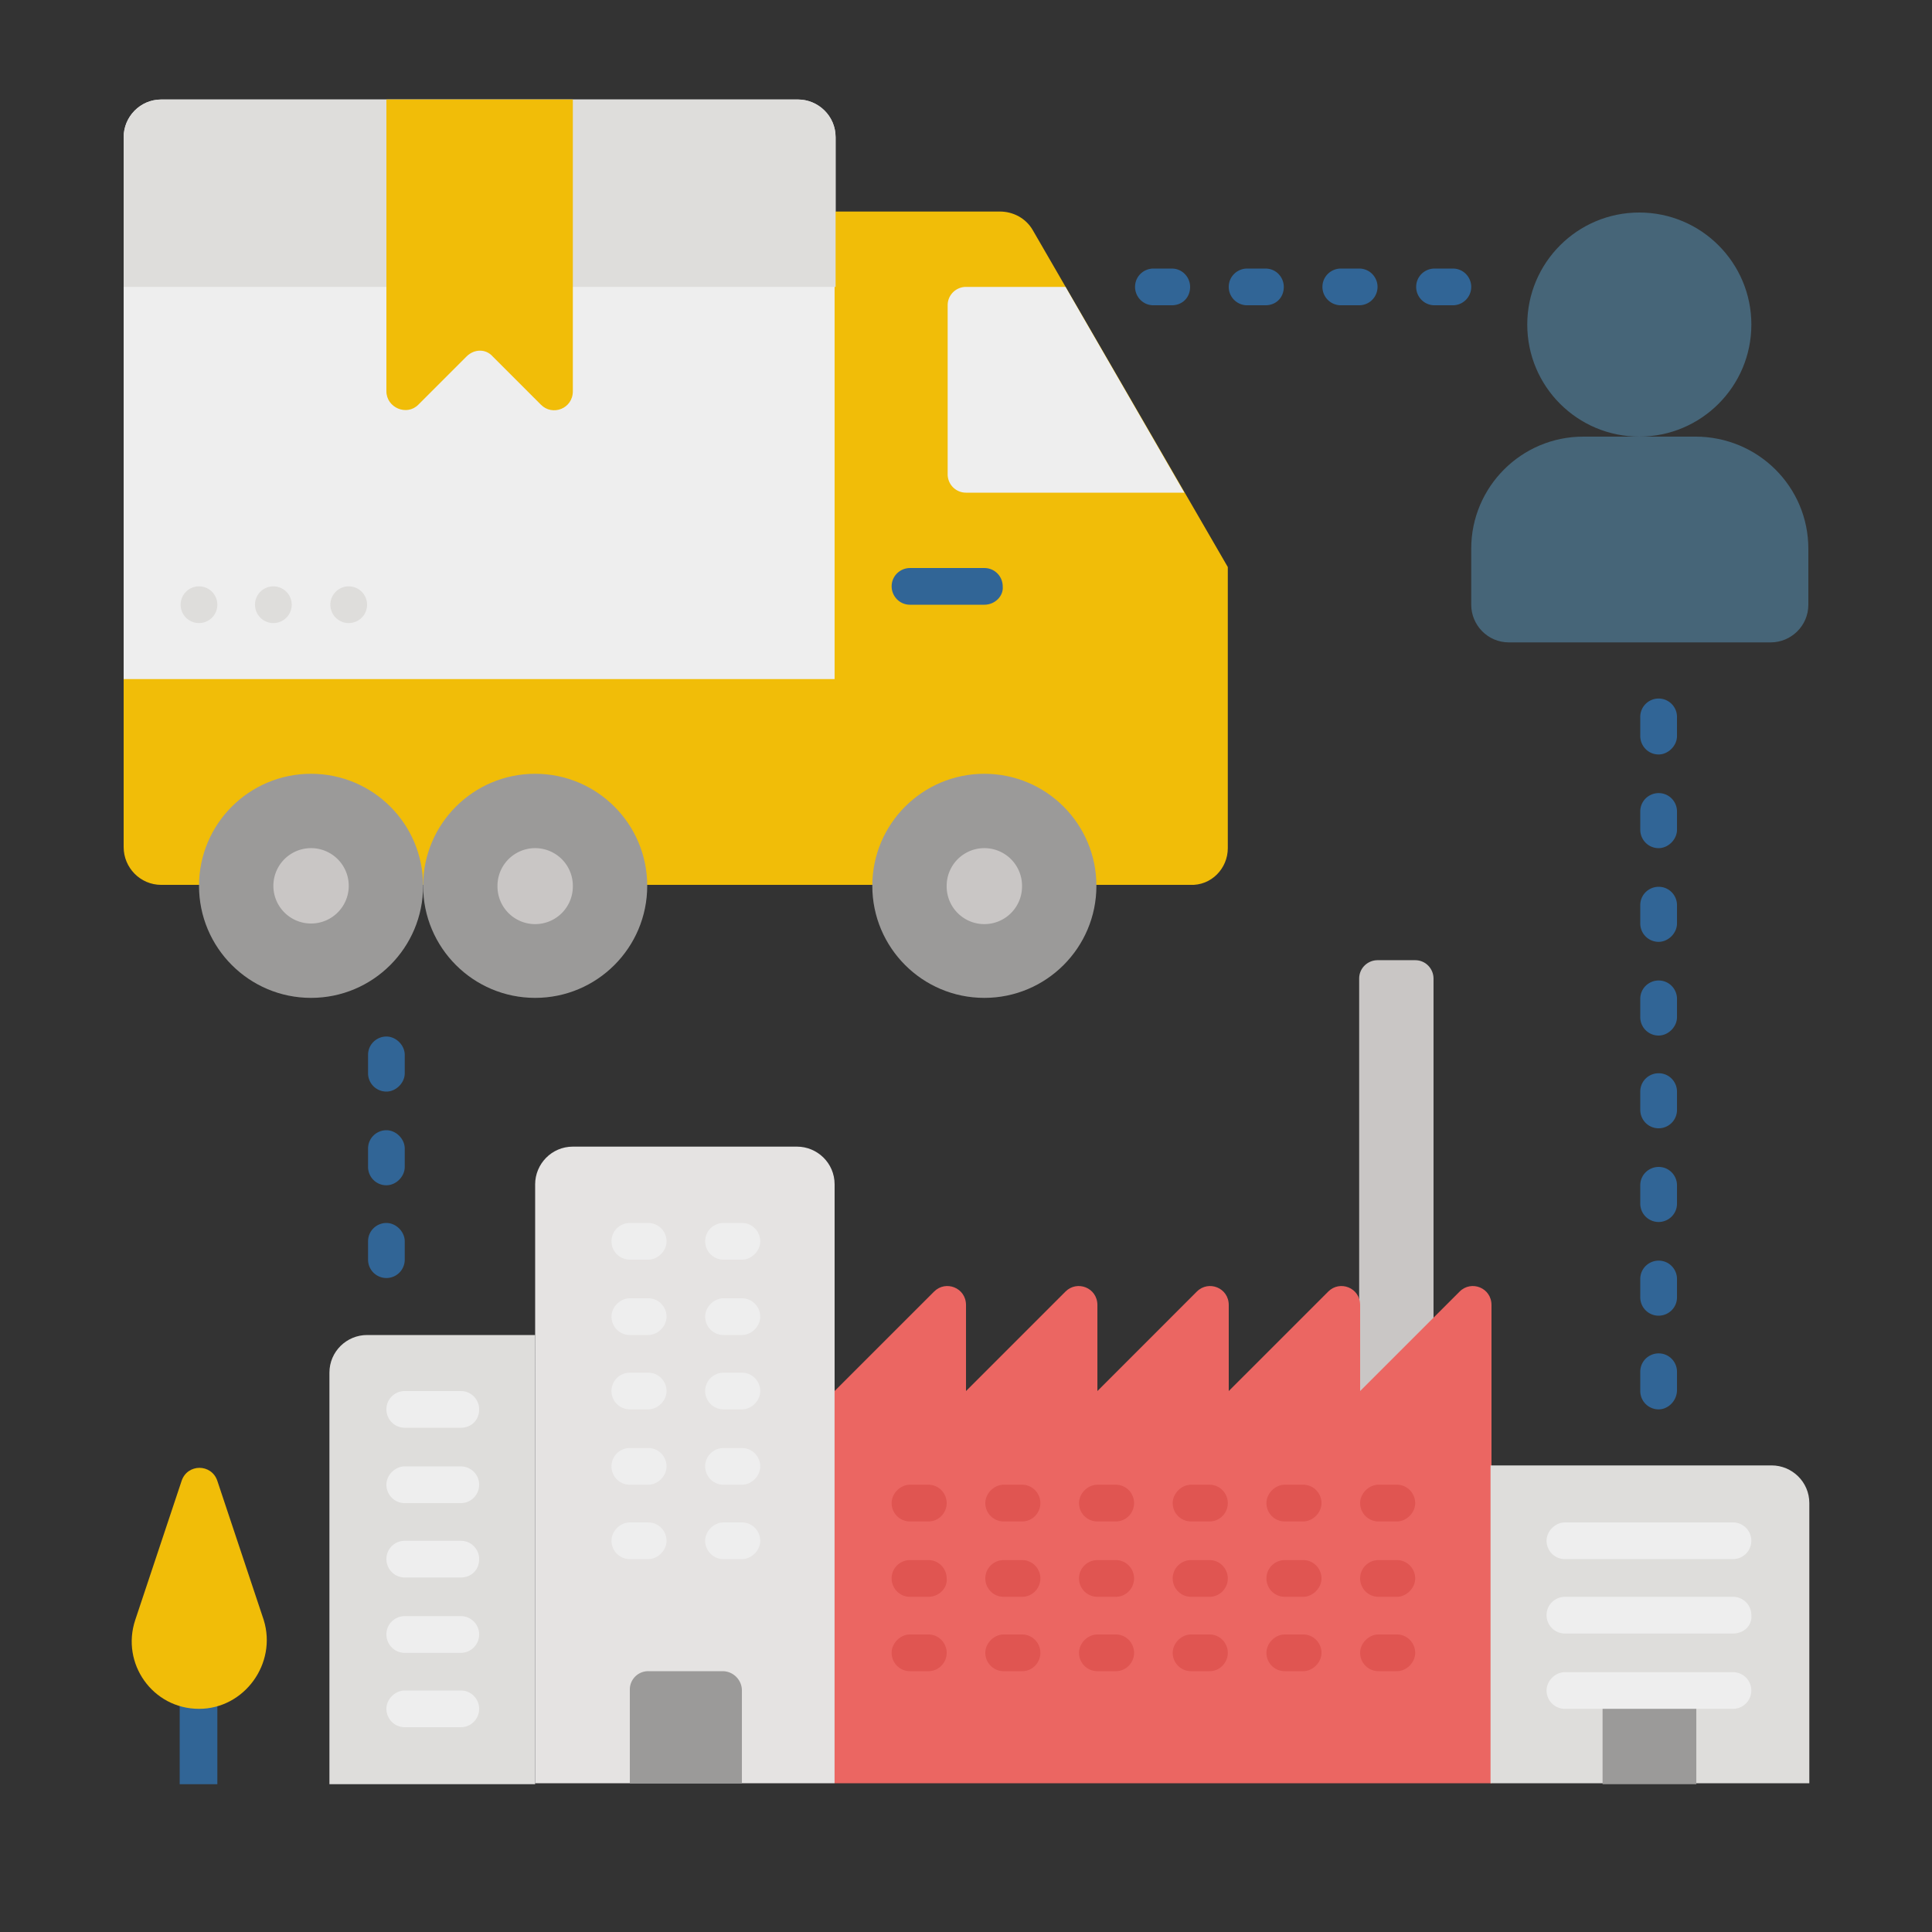 <svg xmlns="http://www.w3.org/2000/svg" width="200pt" height="200pt" viewBox="0 0 200 200"><rect x="0" y="0" width="200" height="200" fill="#333333" stroke="none"/><path d="M86.398 70.398H12.801V14.2c0-2.097 1.699-3.898 3.898-3.898h65.903c2.097 0 3.898 1.699 3.898 3.898v56.2zm0 0" fill="#eee"></path><path d="M127.102 87.8V58.7l-20.204-34.9c-.699-1.198-2-1.902-3.398-1.902H86.398v48.403H12.801v17.398c0 2.102 1.699 3.903 3.898 3.903h106.5c2.2.097 3.903-1.704 3.903-3.801zm0 0" fill="#f1bd08"></path><path d="M181.3 33.602c0 6.406-5.195 11.597-11.6 11.597-6.407 0-11.598-5.191-11.598-11.597 0-6.407 5.191-11.602 11.597-11.602s11.602 5.195 11.602 11.602zm0 0" fill="#466578"></path><path d="M175.5 45.2h-11.602c-6.398 0-11.597 5.198-11.597 11.6v5.802c0 2.097 1.699 3.898 3.898 3.898h27.102c2.097 0 3.898-1.7 3.898-3.898V56.8c0-6.403-5.199-11.602-11.699-11.602zm0 0" fill="#466578"></path><path d="M122.602 51H100a1.895 1.895 0 01-1.898-1.898v-17.5c0-1.102.898-1.903 1.898-1.903h10.3zm0 0" fill="#eee"></path><path d="M55.398 138.2H38c-2.102 0-3.898 1.698-3.898 3.902v42.597h21.296zm0 0" fill="#dedddb"></path><path d="M86.398 184.602h-31v-62c0-2.102 1.704-3.903 3.903-3.903H82.5c2.102 0 3.898 1.7 3.898 3.903zm0 0" fill="#e5e3e2"></path><path d="M140.7 145.898v-44.597c0-1.102.902-1.903 1.902-1.903h3.898c1.102 0 1.898.903 1.898 1.903v44.597zm0 0" fill="#c9c6c5"></path><path d="M154.2 184.602H86.397V144L96.7 133.7c1.2-1.2 3.301-.4 3.301 1.402V144l10.3-10.3c1.2-1.2 3.302-.4 3.302 1.402V144l10.296-10.3c1.204-1.2 3.301-.4 3.301 1.402V144l10.301-10.3c1.2-1.2 3.3-.4 3.3 1.402V144l10.302-10.3c1.199-1.2 3.296-.4 3.296 1.402v49.5zm0 0" fill="#eb6662"></path><path d="M187.2 184.602h-32.9v-32.903h29.098c2.102 0 3.903 1.7 3.903 3.903v29zm0 0" fill="#dedddb"></path><path d="M74.8 173h-7.698a1.898 1.898 0 00-1.903 1.898v9.704h11.602V175c0-1.102-.903-2-2-2zm0 0M165.898 175h9.704v9.7h-9.704zm0 0" fill="#9b9a99"></path><path d="M18.602 175H22.5v9.7h-3.898zm0 0" fill="#316596"></path><path d="M20.602 176.898c-4.801 0-8.102-4.699-6.602-9.199l4.8-14.398c.598-1.801 3.098-1.801 3.7 0l4.8 14.398c1.4 4.5-2 9.2-6.698 9.2zm0 0" fill="#f1bd08"></path><path d="M86.398 29.7H12.801V14.2c0-2.098 1.699-3.9 3.898-3.9h65.903c2.097 0 3.898 1.7 3.898 3.9v15.5zm0 0" fill="#dedddb"></path><path d="M40 10.3v30.2c0 1.7 2.102 2.602 3.3 1.398l5-5c.802-.796 2-.796 2.7 0l5 5c1.2 1.204 3.3.403 3.3-1.398V10.3zm0 0" fill="#f1bd08"></path><path d="M43.8 91.7c0 6.405-5.195 11.6-11.6 11.6-6.407 0-11.598-5.195-11.598-11.6 0-6.407 5.191-11.598 11.597-11.598s11.602 5.191 11.602 11.597zm0 0" fill="#9b9a99"></path><path d="M67 91.7c0 6.405-5.195 11.6-11.602 11.6-6.406 0-11.597-5.195-11.597-11.6 0-6.407 5.191-11.598 11.597-11.598C61.805 80.102 67 85.293 67 91.699zm0 0M113.5 91.7c0 6.405-5.195 11.6-11.602 11.6-6.406 0-11.597-5.195-11.597-11.6 0-6.407 5.191-11.598 11.597-11.598 6.407 0 11.602 5.191 11.602 11.597zm0 0" fill="#9b9a99"></path><path d="M59.3 91.7a3.901 3.901 0 11-7.801.002 3.901 3.901 0 017.802-.003zm0 0M105.8 91.7a3.901 3.901 0 11-7.801.002 3.901 3.901 0 017.802-.003zm0 0M36.102 91.7a3.901 3.901 0 11-7.802.002 3.901 3.901 0 017.802-.003zm0 0" fill="#c9c6c5"></path><path d="M22.5 62.602a1.9 1.9 0 11-3.801-.005 1.9 1.9 0 013.801.005zm0 0M30.2 62.602a1.9 1.9 0 11-3.802-.005 1.9 1.9 0 013.801.005zm0 0M38 62.602a1.9 1.9 0 11-3.801-.005 1.9 1.9 0 013.801.005zm0 0" fill="#dedddb"></path><path d="M101.898 62.602H94.2c-1.097 0-1.898-.903-1.898-1.903 0-1.097.898-1.898 1.898-1.898h7.7c1.101 0 1.902.898 1.902 1.898.097 1-.801 1.903-1.903 1.903zm0 0" fill="#316596"></path><path d="M96.102 157.5h-1.903a1.898 1.898 0 01-1.898-1.898c0-1 .898-1.903 1.898-1.903h1.903c1.097 0 1.898.903 1.898 1.903s-.8 1.898-1.898 1.898zm0 0M105.8 157.5h-1.902a1.898 1.898 0 01-1.898-1.898c0-1 .898-1.903 1.898-1.903h1.903c1.097 0 1.898.903 1.898 1.903s-.8 1.898-1.898 1.898zm0 0M115.5 157.5h-1.898a1.898 1.898 0 01-1.903-1.898c0-1 .903-1.903 1.903-1.903h1.898c1.102 0 1.898.903 1.898 1.903s-.796 1.898-1.898 1.898zm0 0M125.2 157.5h-1.9a1.898 1.898 0 01-1.902-1.898c0-1 .903-1.903 1.903-1.903h1.898c1.102 0 1.903.903 1.903 1.903s-.801 1.898-1.903 1.898zm0 0M134.898 157.5H133a1.895 1.895 0 01-1.898-1.898c0-1 .898-1.903 1.898-1.903h1.898c1.102 0 1.903.903 1.903 1.903s-.903 1.898-1.903 1.898zm0 0M144.602 157.5h-1.903a1.898 1.898 0 01-1.898-1.898c0-1 .898-1.903 1.898-1.903h1.903c1.097 0 1.898.903 1.898 1.903s-.898 1.898-1.898 1.898zm0 0M96.102 165.3h-1.903c-1.097 0-1.898-.902-1.898-1.902 0-1.097.898-1.898 1.898-1.898h1.903c1.097 0 1.898.898 1.898 1.898.102 1-.8 1.903-1.898 1.903zm0 0M105.8 165.3h-1.902c-1.097 0-1.898-.902-1.898-1.902 0-1.097.898-1.898 1.898-1.898h1.903c1.097 0 1.898.898 1.898 1.898 0 1-.8 1.903-1.898 1.903zm0 0M115.5 165.3h-1.898a1.902 1.902 0 01-1.903-1.902c0-1.097.903-1.898 1.903-1.898h1.898c1.102 0 1.898.898 1.898 1.898 0 1-.796 1.903-1.898 1.903zm0 0M125.2 165.3h-1.9a1.902 1.902 0 01-1.902-1.902c0-1.097.903-1.898 1.903-1.898h1.898c1.102 0 1.903.898 1.903 1.898 0 1-.801 1.903-1.903 1.903zm0 0M134.898 165.3H133a1.898 1.898 0 01-1.898-1.902c0-1.097.898-1.898 1.898-1.898h1.898c1.102 0 1.903.898 1.903 1.898 0 1-.903 1.903-1.903 1.903zm0 0M144.602 165.3h-1.903c-1.097 0-1.898-.902-1.898-1.902 0-1.097.898-1.898 1.898-1.898h1.903c1.097 0 1.898.898 1.898 1.898 0 1-.898 1.903-1.898 1.903zm0 0M96.102 173h-1.903a1.898 1.898 0 01-1.898-1.898c0-1 .898-1.903 1.898-1.903h1.903c1.097 0 1.898.903 1.898 1.903S97.2 173 96.102 173zm0 0M105.8 173h-1.902a1.898 1.898 0 01-1.898-1.898c0-1 .898-1.903 1.898-1.903h1.903c1.097 0 1.898.903 1.898 1.903s-.8 1.898-1.898 1.898zm0 0M115.5 173h-1.898a1.898 1.898 0 01-1.903-1.898c0-1 .903-1.903 1.903-1.903h1.898c1.102 0 1.898.903 1.898 1.903S116.602 173 115.5 173zm0 0" fill="#e05551"></path><path d="M67.102 130.398h-1.903a1.898 1.898 0 01-1.898-1.898c0-1.102.898-1.898 1.898-1.898h1.903c1.097 0 1.898.898 1.898 1.898 0 1-.898 1.898-1.898 1.898zm0 0M76.8 130.398h-1.902A1.898 1.898 0 0173 128.5c0-1.102.898-1.898 1.898-1.898h1.903c1.097 0 1.898.898 1.898 1.898 0 1-.898 1.898-1.898 1.898zm0 0M67.102 138.2h-1.903a1.898 1.898 0 01-1.898-1.9c0-1 .898-1.902 1.898-1.902h1.903c1.097 0 1.898.903 1.898 1.903s-.898 1.898-1.898 1.898zm0 0M76.8 138.2h-1.902A1.898 1.898 0 0173 136.3c0-1 .898-1.902 1.898-1.902h1.903c1.097 0 1.898.903 1.898 1.903s-.898 1.898-1.898 1.898zm0 0M67.102 145.898h-1.903A1.898 1.898 0 0163.301 144c0-1.102.898-1.898 1.898-1.898h1.903C68.199 142.102 69 143 69 144c0 1-.898 1.898-1.898 1.898zm0 0M47.7 147.8h-5.802c-1.097 0-1.898-.902-1.898-1.902 0-1.097.898-1.898 1.898-1.898H47.7c1.102 0 1.903.898 1.903 1.898 0 1.102-.801 1.903-1.903 1.903zm0 0M47.7 155.602h-5.802c-1.097 0-1.898-.903-1.898-1.903s.898-1.898 1.898-1.898H47.7c1.102 0 1.903.898 1.903 1.898 0 1-.801 1.903-1.903 1.903zm0 0M47.7 163.3h-5.802c-1.097 0-1.898-.902-1.898-1.902 0-1.097.898-1.898 1.898-1.898H47.7c1.102 0 1.903.898 1.903 1.898 0 1.102-.801 1.903-1.903 1.903zm0 0M47.7 171.102h-5.802c-1.097 0-1.898-.903-1.898-1.903 0-1.097.898-1.898 1.898-1.898H47.7c1.102 0 1.903.898 1.903 1.898 0 1-.801 1.903-1.903 1.903zm0 0M47.7 178.8h-5.802c-1.097 0-1.898-.902-1.898-1.902 0-1 .898-1.898 1.898-1.898H47.7c1.102 0 1.903.898 1.903 1.898 0 1-.801 1.903-1.903 1.903zm0 0M76.8 145.898h-1.902A1.898 1.898 0 0173 144c0-1.102.898-1.898 1.898-1.898h1.903c1.097 0 1.898.898 1.898 1.898 0 1-.898 1.898-1.898 1.898zm0 0M67.102 153.7h-1.903a1.898 1.898 0 01-1.898-1.9c0-1.1.898-1.902 1.898-1.902h1.903c1.097 0 1.898.903 1.898 1.903s-.898 1.898-1.898 1.898zm0 0M76.8 153.7h-1.902A1.898 1.898 0 0173 151.8c0-1.1.898-1.902 1.898-1.902h1.903c1.097 0 1.898.903 1.898 1.903s-.898 1.898-1.898 1.898zm0 0M67.102 161.398h-1.903a1.898 1.898 0 01-1.898-1.898c0-1 .898-1.898 1.898-1.898h1.903c1.097 0 1.898.898 1.898 1.898 0 1-.898 1.898-1.898 1.898zm0 0M76.8 161.398h-1.902A1.898 1.898 0 0173 159.5c0-1 .898-1.898 1.898-1.898h1.903c1.097 0 1.898.898 1.898 1.898 0 1-.898 1.898-1.898 1.898zm0 0" fill="#eee"></path><path d="M125.2 173h-1.9a1.898 1.898 0 01-1.902-1.898c0-1 .903-1.903 1.903-1.903h1.898c1.102 0 1.903.903 1.903 1.903S126.3 173 125.199 173zm0 0M134.898 173H133a1.895 1.895 0 01-1.898-1.898c0-1 .898-1.903 1.898-1.903h1.898c1.102 0 1.903.903 1.903 1.903s-.903 1.898-1.903 1.898zm0 0M144.602 173h-1.903a1.898 1.898 0 01-1.898-1.898c0-1 .898-1.903 1.898-1.903h1.903c1.097 0 1.898.903 1.898 1.903s-.898 1.898-1.898 1.898zm0 0" fill="#e05551"></path><path d="M179.398 161.398H162a1.895 1.895 0 01-1.898-1.898c0-1 .898-1.898 1.898-1.898h17.398a1.898 1.898 0 110 3.796zm0 0M179.398 169.102H162a1.898 1.898 0 01-1.898-1.903c0-1.097.898-1.898 1.898-1.898h17.398c1.102 0 1.903.898 1.903 1.898.097 1.102-.801 1.903-1.903 1.903zm0 0M179.398 176.898H162a1.895 1.895 0 01-1.898-1.898c0-1 .898-1.898 1.898-1.898h17.398a1.898 1.898 0 110 3.796zm0 0" fill="#eee"></path><path d="M40 132.3a1.898 1.898 0 01-1.898-1.902V128.5c0-1.102.898-1.898 1.898-1.898 1 0 1.898.898 1.898 1.898v1.898A1.898 1.898 0 0140 132.301zm0 0M40 122.7a1.895 1.895 0 01-1.898-1.9v-1.902C38.102 117.801 39 117 40 117c1 0 1.898.898 1.898 1.898v1.903c0 1-.898 1.898-1.898 1.898zm0 0M40 113a1.895 1.895 0 01-1.898-1.898v-1.903c0-1.097.898-1.898 1.898-1.898 1 0 1.898.898 1.898 1.898v1.903c0 1-.898 1.898-1.898 1.898zm0 0M150.398 31.602H148.5a1.898 1.898 0 01-1.898-1.903c0-1.097.898-1.898 1.898-1.898h1.898c1.102 0 1.903.898 1.903 1.898a1.902 1.902 0 01-1.903 1.903zm0 0M140.7 31.602h-1.9a1.902 1.902 0 01-1.902-1.903c0-1.097.903-1.898 1.903-1.898h1.898c1.102 0 1.903.898 1.903 1.898a1.902 1.902 0 01-1.903 1.903zm0 0M131 31.602h-1.898a1.902 1.902 0 01-1.903-1.903c0-1.097.903-1.898 1.903-1.898H131c1.102 0 1.898.898 1.898 1.898 0 1.102-.796 1.903-1.898 1.903zm0 0M121.3 31.602h-1.902c-1.097 0-1.898-.903-1.898-1.903 0-1.097.898-1.898 1.898-1.898h1.903c1.097 0 1.898.898 1.898 1.898 0 1.102-.8 1.903-1.898 1.903zm0 0M171.7 145.898a1.898 1.898 0 01-1.9-1.898v-2c0-1.102.9-1.898 1.9-1.898 1.1 0 1.902.898 1.902 1.898v1.898c0 1.102-.903 2-1.903 2zm0 0M171.7 136.2a1.898 1.898 0 01-1.9-1.9v-1.902c0-1.097.9-1.898 1.9-1.898 1.1 0 1.902.898 1.902 1.898v1.903c0 1.097-.903 1.898-1.903 1.898zm0 0M171.7 126.5a1.898 1.898 0 01-1.9-1.898v-1.903c0-1.097.9-1.898 1.9-1.898 1.1 0 1.902.898 1.902 1.898v1.903c0 1.097-.903 1.898-1.903 1.898zm0 0M171.7 116.8c-1.098 0-1.9-.902-1.9-1.902V113c0-1.102.9-1.898 1.9-1.898 1.1 0 1.902.898 1.902 1.898v1.898a1.902 1.902 0 01-1.903 1.903zm0 0M171.7 107.2a1.898 1.898 0 01-1.9-1.9v-1.902c0-1.097.9-1.898 1.9-1.898 1.1 0 1.902.898 1.902 1.898v1.903c0 1-.903 1.898-1.903 1.898zm0 0M171.7 97.5a1.898 1.898 0 01-1.9-1.898v-1.903c0-1.097.9-1.898 1.9-1.898 1.1 0 1.902.898 1.902 1.898v1.903c0 1-.903 1.898-1.903 1.898zm0 0M171.7 87.8c-1.098 0-1.9-.902-1.9-1.902V84c0-1.102.9-1.898 1.9-1.898 1.1 0 1.902.898 1.902 1.898v1.898c0 1-.903 1.903-1.903 1.903zm0 0M171.7 78.102c-1.098 0-1.9-.903-1.9-1.903v-1.898a1.902 1.902 0 113.8 0l.002 1.898c0 1-.903 1.903-1.903 1.903zm0 0" fill="#316596"></path></svg>